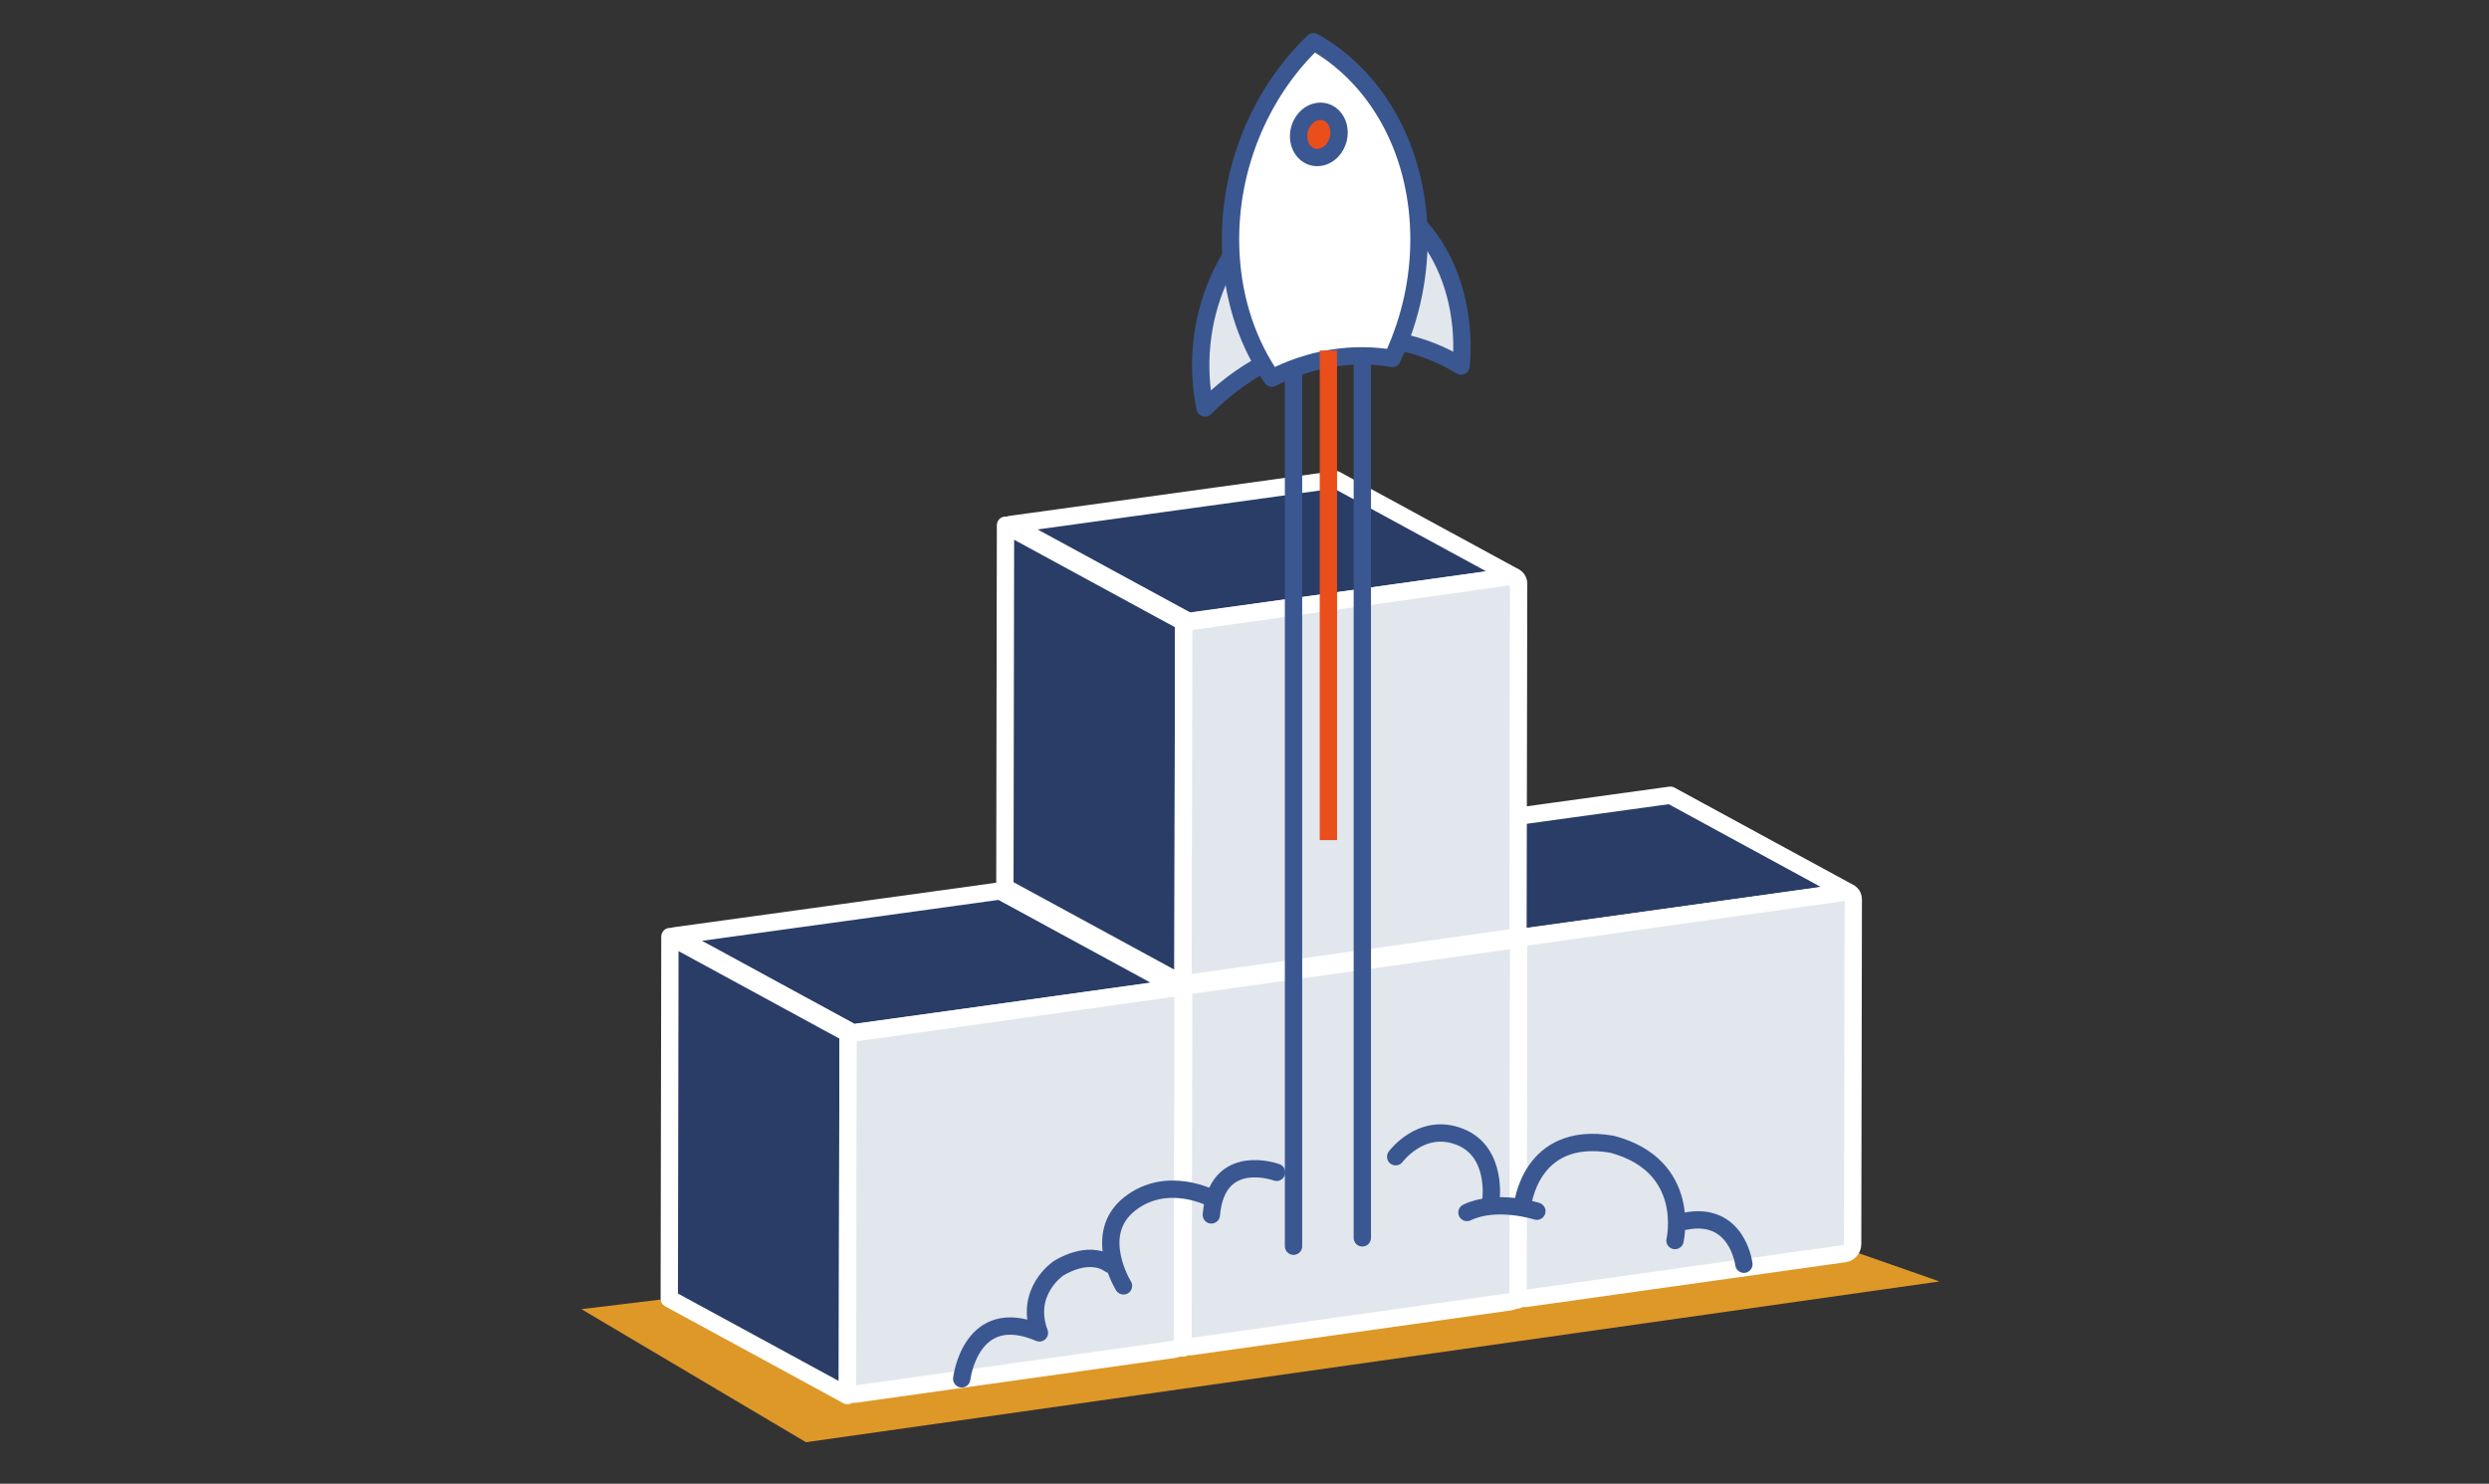 <?xml version="1.0" encoding="utf-8"?>
<!-- Generator: Adobe Illustrator 15.1.0, SVG Export Plug-In . SVG Version: 6.00 Build 0)  -->
<!DOCTYPE svg PUBLIC "-//W3C//DTD SVG 1.1//EN" "http://www.w3.org/Graphics/SVG/1.1/DTD/svg11.dtd">
<svg version="1.1" id="Ebene_1" xmlns="http://www.w3.org/2000/svg" xmlns:xlink="http://www.w3.org/1999/xlink" x="0px" y="0px"
	 width="431px" height="257px" viewBox="0 0 431 257" enable-background="new 0 0 431 257" xml:space="preserve">
<rect x="0" y="0" width="431" height="257" fill="#333333" stroke="none"/>
<rect x="6" y="203.227" fill="none" width="420" height="33.838"/>
<g>
	<polygon fill="#DD9828" points="335.846,221.965 139.568,249.812 100.678,226.762 285.603,204.384 	"/>
	<g>
		<g>
			<polygon fill="#293D66" stroke="#FFFFFF" stroke-width="3" stroke-linejoin="round" stroke-miterlimit="10" points="
				263.756,162.304 232.906,145.521 289.236,137.744 320.084,154.526 			"/>
		</g>
		<g>
			<polygon fill="#293D66" stroke="#FFFFFF" stroke-width="3" stroke-linejoin="round" stroke-miterlimit="10" points="
				262.807,225.151 231.957,208.371 232.067,145.648 262.917,162.429 			"/>
		</g>
		<g>
			<path fill="#E2E6ED" stroke="#FFFFFF" stroke-width="3" stroke-miterlimit="10" d="M319.581,154.526
				c0.742-0.102,1.338,0.459,1.337,1.257l-0.11,59.715c-0.002,0.797-0.603,1.53-1.341,1.636l-55.326,7.776
				c-0.739,0.102-1.335-0.464-1.334-1.26l0.11-59.716c0.003-0.798,0.603-1.528,1.34-1.631L319.581,154.526z"/>
		</g>
	</g>
	<g>
		<g>
			<polygon fill="#293D66" stroke="#FFFFFF" stroke-width="3" stroke-linejoin="round" stroke-miterlimit="10" points="
				205.804,170.65 174.955,153.868 231.282,146.093 262.133,162.874 			"/>
		</g>
		<g>
			<polygon fill="#293D66" stroke="#FFFFFF" stroke-width="3" stroke-linejoin="round" stroke-miterlimit="10" points="
				204.855,233.5 174.006,216.719 174.115,153.995 204.965,170.779 			"/>
		</g>
		<g>
			<path fill="#E2E6ED" stroke="#FFFFFF" stroke-width="3" stroke-miterlimit="10" d="M261.631,162.874
				c0.739-0.104,1.337,0.459,1.336,1.256l-0.111,59.716c-0.002,0.798-0.602,1.531-1.34,1.635l-55.326,7.776
				c-0.739,0.104-1.335-0.462-1.334-1.258l0.111-59.718c0.001-0.796,0.601-1.525,1.34-1.631L261.631,162.874z"/>
		</g>
	</g>
	<g>
		<g>
			<polygon fill="#293D66" stroke="#FFFFFF" stroke-width="3" stroke-linejoin="round" stroke-miterlimit="10" points="
				205.804,107.628 174.955,90.847 231.282,83.071 262.133,99.853 			"/>
		</g>
		<g>
			<polygon fill="#293D66" stroke="#FFFFFF" stroke-width="3" stroke-linejoin="round" stroke-miterlimit="10" points="
				204.855,170.479 174.006,153.697 174.115,90.974 204.965,107.755 			"/>
		</g>
		<g>
			<path fill="#E2E6ED" stroke="#FFFFFF" stroke-width="3" stroke-miterlimit="10" d="M261.631,99.853
				c0.739-0.103,1.337,0.457,1.336,1.256l-0.111,59.715c-0.002,0.797-0.602,1.531-1.34,1.637l-55.326,7.775
				c-0.739,0.103-1.335-0.464-1.334-1.26l0.111-59.716c0.001-0.797,0.601-1.527,1.34-1.632L261.631,99.853z"/>
		</g>
	</g>
	<g>
		<g>
			<polygon fill="#293D66" stroke="#FFFFFF" stroke-width="3" stroke-linejoin="round" stroke-miterlimit="10" points="
				147.694,178.881 116.843,162.098 173.172,154.323 204.022,171.106 			"/>
		</g>
		<g>
			<polygon fill="#293D66" stroke="#FFFFFF" stroke-width="3" stroke-linejoin="round" stroke-miterlimit="10" points="
				146.744,241.731 115.893,224.95 116.004,162.226 146.855,179.009 			"/>
		</g>
		<g>
			<path fill="#E2E6ED" stroke="#FFFFFF" stroke-width="3" stroke-miterlimit="10" d="M203.521,171.106
				c0.739-0.104,1.336,0.456,1.334,1.254l-0.11,59.716c-0.002,0.797-0.601,1.532-1.34,1.635l-55.326,7.776
				c-0.739,0.104-1.336-0.462-1.334-1.26l0.111-59.715c0.001-0.798,0.6-1.527,1.339-1.631L203.521,171.106z"/>
		</g>
	</g>
</g>
<g>
	<path fill="none" stroke="#3A5791" stroke-width="3" stroke-linecap="round" stroke-linejoin="round" stroke-miterlimit="10" d="
		M166.532,238.833c0,0,1.525-13.074,13.455-7.96c-2.656-7.199,3.284-11.166,3.284-11.166s5.065-3.378,8.907-0.724"/>
	<path fill="none" stroke="#3A5791" stroke-width="3" stroke-linecap="round" stroke-linejoin="round" stroke-miterlimit="10" d="
		M194.546,222.726c0,0-5.572-8.907,1.024-14.155c6.596-5.251,14.54-0.874,14.54-0.874"/>
	<path fill="none" stroke="#3A5791" stroke-width="3" stroke-linecap="round" stroke-linejoin="round" stroke-miterlimit="10" d="
		M221.055,203.061c0,0-10.342-3.802-11.298,7.379"/>
</g>
<g>
	<path fill="none" stroke="#3A5791" stroke-width="3" stroke-linecap="round" stroke-linejoin="round" stroke-miterlimit="10" d="
		M301.973,218.976c0,0-1.114-9.313-10.263-7.424"/>
	<path fill="none" stroke="#3A5791" stroke-width="3" stroke-linecap="round" stroke-linejoin="round" stroke-miterlimit="10" d="
		M290.044,214.877c0,0,3.087-12.965-10.908-16.679c-14.343-2.472-15.529,10.847-15.529,10.847"/>
	<path fill="none" stroke="#3A5791" stroke-width="3" stroke-linecap="round" stroke-linejoin="round" stroke-miterlimit="10" d="
		M266.126,209.8c0,0-6.977-2.247-12.105,0.218"/>
	<path fill="none" stroke="#3A5791" stroke-width="3" stroke-linecap="round" stroke-linejoin="round" stroke-miterlimit="10" d="
		M258.15,208.068c0,0,1.289-8.546-5.372-11.163c-6.659-2.62-11.099,3.457-11.099,3.457"/>
</g>
<path fill="none" stroke="#3A5791" stroke-width="3" stroke-linecap="round" stroke-linejoin="round" stroke-miterlimit="10" d="
	M239.764,209.441"/>
<polyline fill="none" stroke="#3A5791" stroke-width="3" stroke-linecap="round" stroke-linejoin="round" stroke-miterlimit="10" points="
	223.99,215.861 223.99,61.449 235.902,60 235.902,214.412 "/>
<g>
	
		<path fill="#E2E6ED" stroke="#3A5791" stroke-width="3" stroke-linecap="round" stroke-linejoin="round" stroke-miterlimit="10" d="
		M230.388,59.043c8.259-1.353,16.075,0.356,22.617,4.367c0.158-1.776,0.196-3.583,0.093-5.413
		c-0.896-15.889-11.723-27.116-24.184-25.076c-12.46,2.041-21.834,16.575-20.938,32.463c0.102,1.828,0.343,3.591,0.696,5.284
		C214.647,64.607,222.128,60.396,230.388,59.043z"/>
	
		<path fill="#FFFFFF" stroke="#3A5791" stroke-width="3" stroke-linecap="round" stroke-linejoin="round" stroke-miterlimit="10" d="
		M230.56,62.066c3.617-0.593,7.146-0.56,10.507,0.021c3.324-7.03,5.038-15.048,4.573-23.287
		c-0.805-14.301-7.971-25.831-18.174-31.573c-9.373,8.946-15.12,22.591-14.313,36.892c0.464,8.238,3.042,15.555,7.093,21.377
		C223.479,63.834,226.94,62.659,230.56,62.066z"/>
	<path fill="#E94E1B" stroke="#3A5791" stroke-width="3" stroke-miterlimit="10" d="M231.867,22.707
		c0.124,2.188-1.343,4.219-3.272,4.536c-1.932,0.315-3.597-1.201-3.72-3.391c-0.124-2.189,1.342-4.221,3.272-4.536
		C230.078,19,231.745,20.517,231.867,22.707z"/>
</g>
<line fill="none" stroke="#E94E1B" stroke-width="3" stroke-miterlimit="10" x1="230.025" y1="60.722" x2="230.025" y2="145.521"/>
</svg>

